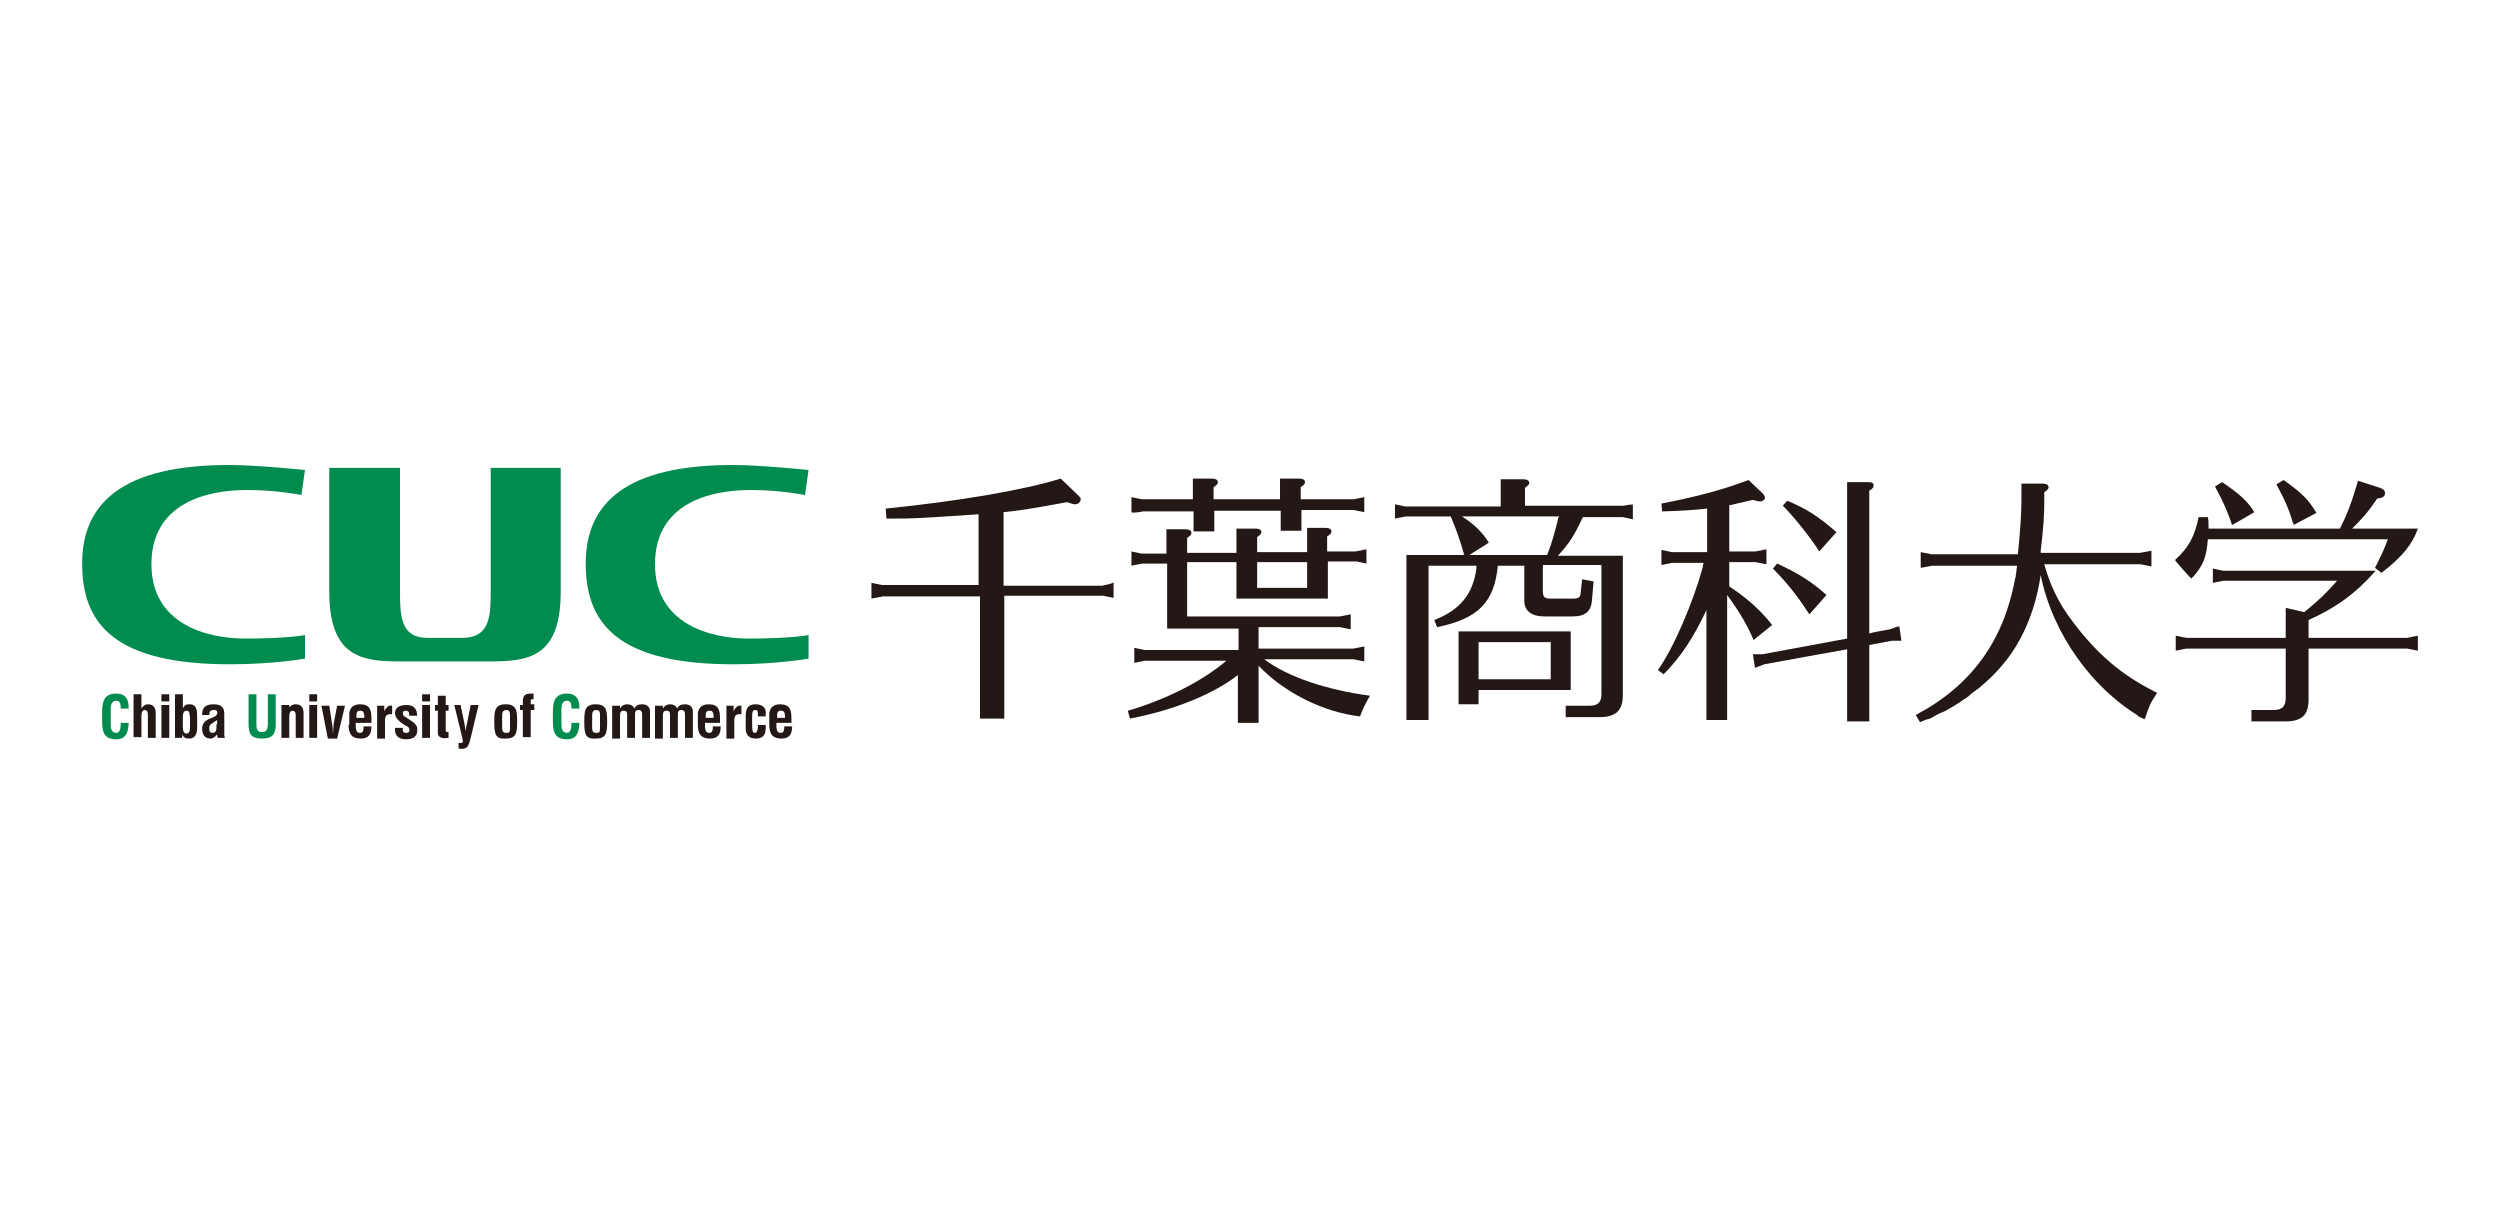 <?xml version="1.0" encoding="utf-8"?>
<!-- Generator: Adobe Illustrator 25.4.1, SVG Export Plug-In . SVG Version: 6.00 Build 0)  -->
<svg version="1.1" xmlns="http://www.w3.org/2000/svg" xmlns:xlink="http://www.w3.org/1999/xlink" x="0px" y="0px"
	 viewBox="0 0 350 170" style="enable-background:new 0 0 350 170;" xml:space="preserve">
<style type="text/css">
	.st0{fill:#231815;}
	.st1{fill:#008B4F;}
</style>
<g id="レイヤー_1">
</g>
<g id="メイリオカラー">
</g>
<g id="CUC_x26_欧文_xFF06_和文">
	<g>
		<g>
			<path class="st0" d="M154.3,82l-13.8,0l0-10.3c2.1-0.2,4-0.5,8.9-1.4c0.6,0.2,0.8,0.3,1.1,0.3c0.4,0,0.8-0.3,0.8-0.7
				c0-0.2-0.1-0.3-0.3-0.5c0,0-2.5-2.4-2.5-2.4c-5.1,1.6-14.5,3.2-24.5,4.2c0,0,0.1,1.4,0.1,1.4l1,0c2.8,0,2.8,0,11.9-0.6v0.6l0,9.3
				l-13.5,0c0,0-1.5-0.3-1.5-0.3l0,0l0,0v0.3l0,1.9c0,0,1.6-0.3,1.6-0.3c0,0,13.6,0,13.6,0l0,17.1l3.4,0l0-17.2l13.8,0
				c0,0,1.5,0.3,1.5,0.3l0,0l0,0v-0.3l0-1.9C155.9,81.7,154.3,82,154.3,82z M124.1,71.3C124.1,71.3,124.1,71.3,124.1,71.3
				L124.1,71.3C124.1,71.3,124.1,71.3,124.1,71.3z M136.5,72.1c0.2,0,0.4,0,0.6,0v0C136.9,72.1,136.7,72.1,136.5,72.1z M122,81.7
				C122,81.7,122,81.7,122,81.7L122,81.7C122,81.7,122,81.7,122,81.7z M122,83.6V84l0,0C122,84,122,83.8,122,83.6z M155.9,84
				C155.9,84,155.9,84,155.9,84L155.9,84C155.9,84,155.9,84,155.9,84z M155.9,82.1v-0.3c0,0,0,0,0,0S155.9,81.9,155.9,82.1z"/>
			<path class="st0" d="M177,92.3c0.2,0,12.5,0,12.5,0c0,0,1.5,0.3,1.5,0.3l0,0l0,0v-0.3l0-1.8c0,0-1.5,0.3-1.5,0.3l-13.3,0l0-3
				l11.4,0c0,0,1.5,0.3,1.5,0.3l0,0l0,0v-0.3l0-1.8c0,0-1.5,0.3-1.5,0.3l-21.4,0c0,0,0-7.6,0-7.6c0.1,0,6.9,0,6.9,0l0,5.1l12.8,0
				l0-5.2l4,0c0,0,1.4,0.3,1.4,0.3l0,0l0,0v-0.3l0-1.7c0,0-1.5,0.3-1.5,0.3h-4l0-2.1c0.5-0.3,0.6-0.5,0.6-0.7c0-0.3-0.3-0.5-0.8-0.5
				H183l0,3.4l-7,0l0-2.1c0.5-0.4,0.6-0.5,0.6-0.7c0-0.3-0.3-0.5-0.8-0.5h-2.7l0,3.4l-6.9,0l0-2.1c0.5-0.3,0.6-0.5,0.6-0.7
				c0-0.3-0.3-0.5-0.8-0.5h-2.7l0,3.4l-3.5,0c0,0-1.4-0.3-1.4-0.3l0,0l0,0v0.3l0,1.7c0,0,1.5-0.3,1.5-0.3l3.5,0l0,9.1l10,0l0,3
				l-13.1,0c0,0-1.5-0.3-1.5-0.3v0l0,0v0.3l0,1.8c0,0,1.5-0.3,1.5-0.3s11.3,0,11.4,0c-3.4,2.9-8.6,5.5-13.8,7c0,0,0,0,0,0
				c0,0.1,0.3,1.1,0.3,1.1c6.3-1.2,11.8-3.5,15.1-6.1c0,0.1,0,6.7,0,6.7l2.9,0c0,0,0-7.9,0-8c3.5,3.7,9,6.5,14.2,7.1
				c0.5-1.3,0.6-1.5,1.4-2.9l0,0l0,0C185.8,96.6,180.3,94.8,177,92.3z M183,82.3l-7,0c0,0,0-3.6,0-3.6c0.1,0,7,0,7,0L183,82.3z
				 M190.9,92.6C190.9,92.6,190.9,92.6,190.9,92.6L190.9,92.6C190.9,92.6,190.9,92.6,190.9,92.6z M191,90.9v-0.3c0,0,0,0,0,0
				S191,90.7,191,90.9z M189,88.1C189,88.1,189,88.1,189,88.1L189,88.1L189,88.1z M189.1,86.4V86c0,0,0,0,0,0S189.1,86.2,189.1,86.4
				z M191.3,78.9C191.3,78.9,191.3,78.9,191.3,78.9L191.3,78.9C191.3,78.9,191.3,78.9,191.3,78.9z M191.3,77.2v-0.3c0,0,0,0,0,0
				S191.3,77,191.3,77.2z M158.4,76.8C158.4,76.8,158.4,76.8,158.4,76.8L158.4,76.8C158.4,76.8,158.4,76.8,158.4,76.8z M158.4,78.5
				v0.3c0,0,0,0,0,0S158.4,78.7,158.4,78.5z M158.8,90.5C158.8,90.5,158.8,90.5,158.8,90.5L158.8,90.5
				C158.8,90.5,158.8,90.5,158.8,90.5z M158.7,92.2v0.3c0,0,0,0,0,0S158.7,92.4,158.7,92.2z"/>
			<path class="st0" d="M160,71.6l7.1,0l0,2.8l2.9,0l0-2.9l9.3,0l0,2.8l2.9,0l0-2.9l7.3,0c0,0,1.5,0.3,1.5,0.3v0l0,0v-0.3l0-1.8
				c0,0-1.5,0.3-1.5,0.3l-7.4,0l0-1.7c0.5-0.3,0.6-0.5,0.6-0.7c0-0.3-0.3-0.5-0.8-0.5h-2.7c0,0,0,2.9,0,2.9c-0.1,0-9.3,0-9.3,0
				l0-1.7c0.5-0.3,0.6-0.5,0.6-0.7c0-0.3-0.3-0.5-0.8-0.5h-2.7l0,2.9l-7.1,0c0,0-1.5-0.3-1.5-0.3v0l0,0v0.3l0,1.8
				C158.6,71.9,160,71.6,160,71.6z M191.1,71.8C191.1,71.8,191.1,71.8,191.1,71.8L191.1,71.8C191.1,71.8,191.1,71.8,191.1,71.8z
				 M191.1,70.1v-0.3c0,0,0,0,0,0S191.1,69.9,191.1,70.1z M158.6,69.8C158.6,69.8,158.6,69.8,158.6,69.8L158.6,69.8
				C158.6,69.8,158.6,69.8,158.6,69.8z M158.6,71.5v0.3c0,0,0,0,0,0S158.6,71.7,158.6,71.5z"/>
			<path class="st0" d="M227.3,70.8l-13.8,0l0-2.5c0.5-0.4,0.6-0.5,0.6-0.7c0-0.3-0.3-0.5-0.8-0.5h-3.2l0,3.8l-13.4,0
				c0,0-1.4-0.3-1.4-0.3l0,0l0,0v0.3l0,1.7c0,0,1.5-0.3,1.5-0.3l6.3,0c0.8,1.9,1.3,3.3,1.9,5.4h-1.6l-6.5,0l0,23.1l3.1,0l0-21.6
				l6.7,0c0,0.1,0,0.3,0,0.4c-0.5,3.6-2.3,5.8-5.9,7.2c0,0,0.4,1,0.4,1c5.8-1.2,8-3.5,8.5-8.6l3.7,0l0,4.9c0,1.4,1,2.2,2.8,2.2h3.9
				c1.9,0,2.7-0.7,2.8-2.5l0.2-2.4c0,0-1.6-0.3-1.6-0.3c0,0-0.2,1.8-0.2,1.8c0,0.7-0.3,0.9-1,0.9H217c-0.7,0-1-0.2-1-1
				c0,0,0-3.6,0-3.7c0.1,0,8.2,0,8.2,0l0,18.1c0,1.1-0.5,1.6-1.6,1.6h-3.4l0,1.6l4.7,0c2.3,0,3.3-0.9,3.3-3.1V77.8c0,0-9,0-9.1,0
				c1.5-1.6,2.3-2.8,3.5-5.4l5.6,0c0,0,1.4,0.3,1.4,0.3v0l0,0v-0.3l0-1.7C228.8,70.5,227.3,70.8,227.3,70.8z M218.1,72.8
				c-0.5,2-1,3.7-1.5,4.9c0,0-10.7,0-10.9,0c0.2-0.1,2.7-1.7,2.7-1.7c0,0,0,0,0,0l0,0c0,0,0,0,0-0.1c-0.9-1.4-1.9-2.4-3.7-3.6
				c0.2,0,13.4,0,13.6,0C218.1,72.5,218.1,72.7,218.1,72.8z M208.3,76C208.3,76,208.3,76,208.3,76L208.3,76
				C208.3,76,208.3,76,208.3,76z M218.2,72.3C218.2,72.3,218.2,72.3,218.2,72.3h-2.4H218.2z M195.4,70.6
				C195.4,70.6,195.4,70.6,195.4,70.6L195.4,70.6L195.4,70.6z M195.3,72.3v0.3c0,0,0,0,0,0S195.3,72.5,195.3,72.3z M204.9,77.3
				c0,0.1,0.1,0.3,0.1,0.4h0C204.9,77.6,204.9,77.5,204.9,77.3z M206.1,79.2h0.6c0,0,0,0,0,0L206.1,79.2z M221.4,81.2L221.4,81.2
				L221.4,81.2C221.4,81.2,221.4,81.2,221.4,81.2z M228.7,72.6C228.7,72.6,228.7,72.6,228.7,72.6L228.7,72.6
				C228.7,72.6,228.7,72.6,228.7,72.6z M228.8,70.9v-0.3c0,0,0,0,0,0S228.8,70.7,228.8,70.9z"/>
			<path class="st0" d="M219.9,88.4l-15.7,0h0v10.2l2.8,0l0-2l12.9,0L219.9,88.4z M217.1,89.9l0,5.2c0,0-10.1,0-10.1,0
				c0-0.1,0-5.2,0-5.2L217.1,89.9z"/>
			<path class="st0" d="M245.5,89.6l2.6-2.1c0,0,0,0,0,0l0,0c0,0,0,0,0,0c-1.7-2.2-3.6-3.8-6-5.4l0-3.4l3.7,0c0,0,1.5,0.3,1.5,0.3v0
				l0,0v-0.3l0-1.8c0,0-1.5,0.3-1.5,0.3l-3.7,0c0,0,0-6.5,0-6.5c0,0,0.2,0,0.2,0s3-0.7,3-0.7c0,0,0.1,0,0.1,0c0.5,0.1,0.8,0.2,1,0.2
				c0.4,0,0.7-0.3,0.7-0.5c0-0.2-0.2-0.5-0.3-0.6c0,0-2-1.9-2-1.9c-3.5,1.3-6.6,2.2-12.2,3.3c0,0,0.1,1.1,0.1,1.1
				c3-0.1,4.5-0.2,6.3-0.4v0.7l0,5.4l-4.9,0c0,0-1.5-0.3-1.5-0.3v0l0,0v0.3l0,1.8c0,0,1.5-0.3,1.5-0.3c0,0,4.3,0,4.4,0
				c-0.1,0.3-0.1,0.6-0.2,0.9c-1.2,4.4-4,11.1-6.2,14.1c0,0,0.8,0.6,0.8,0.6c2.3-2.3,4.2-5.1,6-9c0,0.2,0,15.4,0,15.4l2.9,0
				c0,0,0-17.3,0-17.5C243.7,85.9,244.7,87.7,245.5,89.6L245.5,89.6z M247.2,79C247.2,79,247.2,79,247.2,79L247.2,79
				C247.2,79,247.2,79,247.2,79z M247.2,77.3v-0.3c0,0,0,0,0,0S247.2,77.1,247.2,77.3z M239,71.1c0.1,0,0.1,0,0.2,0v0
				C239.1,71.1,239.1,71.1,239,71.1z M232.8,76.9C232.8,76.9,232.8,76.9,232.8,76.9L232.8,76.9C232.8,76.9,232.8,76.9,232.8,76.9z
				 M232.8,78.6v0.3l0,0C232.8,78.9,232.8,78.8,232.8,78.6z M238,78.7h0.7c0,0,0,0,0,0L238,78.7z"/>
			<path class="st0" d="M264.6,88.1c0,0-2.9,0.5-2.9,0.6v-3l0-17c0.5-0.3,0.6-0.5,0.6-0.7c0-0.4-0.2-0.5-0.8-0.5h-2.9h0v21.9
				c0,0-11.9,2.2-11.9,2.2c0,0-1.3,0-1.3,0c0,0,0.3,1.9,0.3,1.9c0,0,1.3-0.5,1.3-0.5c0,0,11.5-2.1,11.6-2.1v1.5l0,8.6l3.1,0
				c0,0,0-10.7,0-10.7c0,0,3.2-0.6,3.2-0.6l1.3,0c0,0-0.3-2-0.3-2C265.9,87.6,264.6,88.1,264.6,88.1z M265.9,87.7L265.9,87.7
				C265.9,87.7,265.9,87.7,265.9,87.7C265.9,87.7,265.9,87.7,265.9,87.7C265.9,87.7,265.9,87.7,265.9,87.7z M261.7,88.7L261.7,88.7
				L261.7,88.7C261.7,88.7,261.7,88.7,261.7,88.7z M245.5,91.4L245.5,91.4L245.5,91.4C245.5,91.4,245.5,91.4,245.5,91.4z
				 M245.8,93.3L245.8,93.3C245.8,93.3,245.8,93.3,245.8,93.3C245.8,93.3,245.8,93.3,245.8,93.3C245.8,93.3,245.8,93.3,245.8,93.3z
				 M258.6,90.7L258.6,90.7L258.6,90.7C258.6,90.7,258.6,90.7,258.6,90.7z M266,89.5h0.2c0,0,0,0,0,0L266,89.5z"/>
			<path class="st0" d="M254.7,77.2L254.7,77.2l2.4-2.7c0,0,0,0,0,0l0,0c0,0,0,0,0,0c-2.4-2.1-4.2-3.3-6.9-4.4l0,0l0,0l-0.6,0.7
				C251.2,72.4,253.5,75.3,254.7,77.2z"/>
			<path class="st0" d="M253.3,86C253.3,86,253.3,85.9,253.3,86C253.3,85.9,253.3,85.9,253.3,86L253.3,86c0.4-0.4,2.4-2.7,2.4-2.7
				c-2.2-2-4.1-3.1-6.9-4.4l0,0l0,0l-0.6,0.7C250,81.4,251.5,83.2,253.3,86z M253.3,85.9c-0.1-0.2-0.3-0.4-0.4-0.6
				C253,85.5,253.2,85.7,253.3,85.9C253.3,85.9,253.3,85.9,253.3,85.9z"/>
			<path class="st0" d="M302,97C302,97,302,97,302,97c-0.1-0.1-0.3-0.1-0.4-0.2c-4.7-2.4-8-5.2-11.6-10c-1.8-2.4-3-4.9-3.8-7.8
				c0.1,0,13.5,0,13.5,0c0,0,1.5,0.3,1.5,0.3v0l0,0v-0.3l0-1.9c0,0-1.6,0.3-1.6,0.3l-13.9,0c0-0.1,0-0.2,0-0.3
				c0.4-3.4,0.5-5,0.5-7.1v-1.1c0.5-0.3,0.6-0.5,0.6-0.7c0-0.3-0.3-0.5-0.8-0.5H283l0,2.5c0,1.6-0.2,4.6-0.5,7.4l-12.1,0
				c0,0-1.5-0.3-1.5-0.3l0,0l0,0v0.3l0,1.9c0,0,1.6-0.3,1.6-0.3l11.9,0c-0.1,0.5-0.1,0.9-0.2,1.4c0,0.1,0,0.3-0.1,0.4
				c0,0,0,0.1,0,0.1c-1.6,8.6-6.1,14.9-13.9,19c0,0,0.6,1,0.6,1c0.2-0.1,0.3-0.1,0.5-0.2c0.2-0.1,0.4-0.2,0.6-0.2
				c0.4-0.1,0.7-0.3,1-0.5c0.2-0.1,0.4-0.2,0.6-0.3c0.2-0.1,0.5-0.2,0.7-0.3c0.3-0.1,0.5-0.3,0.7-0.4c0.2-0.1,0.4-0.2,0.7-0.4
				c0.3-0.2,0.5-0.3,0.8-0.5c0.1-0.1,0.3-0.2,0.4-0.3c0.3-0.2,0.7-0.4,1-0.7c0.1-0.1,0.1-0.1,0.2-0.2c0.4-0.3,0.7-0.5,1.1-0.8
				c0,0,0.1-0.1,0.1-0.1c2.3-1.9,4.2-4.1,5.6-6.7c1.4-2.6,2.4-5.6,2.9-9c1.6,8.1,7.2,16.1,14.5,20.2c0,0,0,0,0,0c0,0,0,0,0,0
				c0,0,0-0.1,0.1-0.1C300.9,98.8,301,98.5,302,97C302,97,302,97,302,97z M301.2,79.2C301.2,79.2,301.2,79.2,301.2,79.2L301.2,79.2
				C301.2,79.2,301.2,79.2,301.2,79.2z M301.3,77.3V77l0,0C301.3,77,301.3,77.1,301.3,77.3z M287.1,77.2h-1.3c0,0,0,0,0,0
				L287.1,77.2z M268.8,76.9C268.8,76.9,268.8,76.9,268.8,76.9L268.8,76.9C268.8,76.9,268.8,76.9,268.8,76.9z M268.8,78.8v0.4
				c0,0,0,0,0,0S268.8,79,268.8,78.8z M281,78.9h1.3c0,0,0,0,0,0L281,78.9z M268.3,99.7c-0.1,0-0.1,0.1-0.2,0.1l0,0
				C268.2,99.8,268.2,99.7,268.3,99.7z M300,100.6c-0.3-0.2-0.6-0.4-0.9-0.6C299.3,100.3,299.6,100.4,300,100.6
				C300,100.6,300,100.6,300,100.6z M302,97C302,97,302,97,302,97c0,0.1-0.1,0.1-0.1,0.2C301.9,97.1,301.9,97,302,97z"/>
			<path class="st0" d="M337,89.3l-13.8,0l0-2.5c3.8-1.7,6.6-3.7,9.4-6.9l0,0h-21.4l-1.4-0.3v0l0,0v0.3l0,1.7c0,0,1.5-0.3,1.5-0.3
				s15.8,0,15.9,0c-1.6,1.8-2.3,2.5-4.6,4.4c0,0-2.6-0.6-2.6-0.6l0,0v4.2l-13.9,0c0,0-1.5-0.3-1.5-0.3l0,0l0,0v0.3l0,1.8
				c0,0,1.5-0.3,1.5-0.3l13.9,0l0,6.9c0,1.2-0.5,1.7-1.7,1.7h-3.1l0,1.6l4.7,0c2.4,0,3.3-0.9,3.3-3.1v-7.1l13.8,0
				c0,0,1.5,0.3,1.5,0.3v0l0,0v-0.3l0-1.8C338.4,89,337,89.3,337,89.3z M309.8,79.6C309.8,79.6,309.8,79.6,309.8,79.6L309.8,79.6
				C309.8,79.6,309.8,79.6,309.8,79.6z M309.8,81.3v0.3c0,0,0,0,0,0S309.8,81.5,309.8,81.3z M304.6,89.1
				C304.6,89.1,304.6,89.1,304.6,89.1L304.6,89.1C304.6,89.1,304.6,89.1,304.6,89.1z M304.6,90.8v0.3c0,0,0,0,0,0
				S304.6,91,304.6,90.8z M338.4,91.1C338.4,91.1,338.4,91.1,338.4,91.1L338.4,91.1C338.4,91.1,338.4,91.1,338.4,91.1z M338.5,89.4
				v-0.3c0,0,0,0,0,0S338.5,89.2,338.5,89.4z"/>
			<path class="st0" d="M306.8,81L306.8,81c0.1-0.1,0.1-0.2,0.2-0.2c1.5-1.7,1.9-2.8,2.1-5.3c0,0,25.1,0,25.2,0
				c-0.5,1.4-0.9,2.2-1.8,4c0,0,0.9,0.7,0.9,0.7c2.9-2.2,4.4-4.1,5.1-6.2l0,0c0,0-9.1,0-9.2,0c1.2-1.2,2.1-2.1,3.5-4.2
				c0.7-0.1,1.1-0.2,1.1-0.8c0-0.3-0.2-0.5-0.7-0.7l-3.1-1c0,0,0,0,0,0h0c0,0,0,0.1,0,0.1c-0.9,3.1-1.6,4.8-2.5,6.6
				c0,0-18.4,0-18.4,0c0-0.8,0-1.1-0.1-1.6l-1.3,0c-0.5,2.6-1.4,4.3-3.3,6C304.5,78.5,306.8,81.1,306.8,81
				C306.8,81,306.8,81,306.8,81z M306.8,81C306.8,81,306.8,81,306.8,81L306.8,81C306.8,81,306.8,81,306.8,81z M330.1,67.3
				C330.1,67.3,330.1,67.3,330.1,67.3L330.1,67.3C330.1,67.3,330.1,67.3,330.1,67.3z"/>
			<path class="st0" d="M312.5,73.5C312.5,73.5,312.5,73.5,312.5,73.5L312.5,73.5c0.4-0.2,3.1-1.8,3.1-1.8c0,0,0,0,0,0v0
				c0,0,0,0,0,0c-0.9-1.5-2-2.5-4.5-4.2l0,0l0,0l-1,0.6C311.4,70.5,311.9,71.8,312.5,73.5C312.4,73.5,312.5,73.5,312.5,73.5z
				 M312.5,73.5c0-0.1-0.1-0.2-0.1-0.3C312.4,73.3,312.4,73.4,312.5,73.5C312.5,73.5,312.5,73.5,312.5,73.5z M315.6,71.7L315.6,71.7
				L315.6,71.7C315.6,71.7,315.6,71.7,315.6,71.7z"/>
			<path class="st0" d="M321.1,73.5C321.1,73.5,321.1,73.5,321.1,73.5L321.1,73.5c0.4-0.2,3.2-1.7,3.2-1.7c0,0,0,0,0,0v0
				c0,0,0,0,0,0c-1.1-1.8-1.8-2.6-4.6-4.6l0,0l0,0l-1,0.6C320,70.2,320.6,71.7,321.1,73.5C321.1,73.5,321.1,73.5,321.1,73.5z
				 M321.1,73.5c0-0.1-0.1-0.2-0.1-0.3C321.1,73.2,321.1,73.3,321.1,73.5C321.1,73.5,321.1,73.5,321.1,73.5z M324.3,71.7
				C324.3,71.7,324.3,71.7,324.3,71.7L324.3,71.7L324.3,71.7z"/>
		</g>
		<g>
			<g>
				<path class="st1" d="M68.7,65.5v4.4v7.4v3.3v2.2c0,3.4-0.1,6.4-3.8,6.5c-0.2,0-5,0-5.1,0c-3.7,0-3.8-3.1-3.8-6.5v-2.2v-3.3v-7.4
					v-4.4h-9.9v17.3c0,9.1,4.4,9.8,9.9,9.8h12.6c5.6,0,9.9-0.7,9.9-9.8V65.5H68.7z"/>
				<path class="st1" d="M113.2,65.8c0,0-6.7-0.7-10.6-0.7c-14.9,0-20.6,5.3-20.6,13.8c0,8.5,4.6,14.1,20.7,14.1
					c6.2,0,10.5-0.8,10.5-0.8v-3.3c0,0-2.2,0.5-8.4,0.5c-5.3,0-13.1-2-13.1-10.4c0-8.5,7.6-10.4,13.4-10.4c4.2,0,7.6,0.7,7.6,0.7
					L113.2,65.8z"/>
				<path class="st1" d="M42.7,65.8c0,0-6.7-0.7-10.6-0.7c-14.9,0-20.6,5.3-20.6,13.8c0,8.5,4.6,14.1,20.7,14.1
					c6.2,0,10.5-0.8,10.5-0.8v-3.3c0,0-2.2,0.5-8.4,0.5c-5.3,0-13.1-2-13.1-10.4c0-8.5,7.6-10.4,13.4-10.4c4.2,0,7.6,0.7,7.6,0.7
					L42.7,65.8z"/>
			</g>
			<g>
				<g>
					<path class="st1" d="M18,101.2c0,0.1,0,0.2,0,0.3c-0.1,1.1-0.4,2-1.7,2c-1.9,0-2-1.2-2-2.8v-0.9c0-1.5,0.2-2.7,2-2.7
						c1,0,1.6,0.5,1.7,1.6c0,0.2,0,0.3,0,0.5h-1.1c0-0.4,0-1.1-0.6-1.1c-0.9,0-0.8,1.1-0.8,1.5v1.7c0,0.5,0,1.3,0.8,1.3
						c0.6,0,0.6-1,0.6-1.4H18z"/>
					<path class="st1" d="M37.5,97.2h1.1v4.2c0,1.3-0.4,2-1.9,2c-1.5,0-1.9-0.6-1.9-2v-4.2h1.1v4.1c0,0.6,0,1.2,0.8,1.2
						c0.7,0,0.8-0.6,0.8-1.2V97.2z"/>
					<path class="st1" d="M81.1,101.2c0,0.1,0,0.2,0,0.3c-0.1,1.1-0.4,2-1.7,2c-1.9,0-2-1.2-2-2.8v-0.9c0-1.5,0.2-2.7,2-2.7
						c1,0,1.6,0.5,1.7,1.6c0,0.2,0,0.3,0,0.5h-1.1c0-0.4,0-1.1-0.6-1.1c-0.9,0-0.8,1.1-0.8,1.5v1.7c0,0.5,0,1.3,0.8,1.3
						c0.6,0,0.6-1,0.6-1.4H81.1z"/>
				</g>
				<g>
					<path class="st0" d="M18.7,103.3v-6.1h1.1v2h0c0.3-0.5,0.7-0.6,0.9-0.6c0.6,0,1.1,0.3,1.1,1.2v3.5h-1.1v-3.1
						c0-0.4,0-0.7-0.4-0.8c-0.4,0-0.5,0.4-0.5,0.8v3H18.7z"/>
					<path class="st0" d="M22.6,103.3v-4.6h1.1v4.6H22.6z M22.6,98.2v-1h1.1v1H22.6z"/>
					<path class="st0" d="M25.6,100.5c0-0.4,0-1,0.5-1c0.5,0,0.4,0.4,0.5,0.9v1.5c0,0.4-0.1,0.8-0.5,0.8c-0.3,0-0.5-0.3-0.5-0.8
						V100.5z M24.5,103.3h1v-0.5h0c0.2,0.5,0.5,0.6,1,0.6c0.9,0,1.1-0.8,1.1-1.5v-1.7c0-1.3-0.4-1.6-1.1-1.6c-0.4,0-0.7,0.1-0.9,0.6
						h0c0-0.2,0-0.4,0-0.5v-1.5h-1.1V103.3z"/>
					<path class="st0" d="M30.3,101.4c0,0.4,0.1,1.2-0.5,1.2c-0.4,0-0.5-0.2-0.5-0.6c0-0.2,0-0.4,0.2-0.6c0.3-0.2,0.6-0.4,0.9-0.6
						V101.4z M31.5,103.3c-0.1-0.2-0.1-0.4-0.1-0.6V100c0-0.6-0.1-1.4-1.5-1.4c-1.3,0-1.6,0.6-1.6,1.5h1c0-0.4,0.1-0.7,0.6-0.7
						c0.3,0,0.4,0,0.5,0.2c0.1,0.4-0.1,0.6-0.5,0.8c-0.8,0.3-1.6,0.6-1.6,1.6c0,0.9,0.4,1.4,1.2,1.4c0.2,0,0.3-0.1,0.5-0.2
						c0.2-0.1,0.3-0.3,0.4-0.4h0c0,0.2,0,0.3,0.1,0.5H31.5z"/>
					<path class="st0" d="M40.4,99.2L40.4,99.2c0.3-0.5,0.7-0.6,1-0.6c0.6,0,1.1,0.3,1.1,1.2v3.5h-1.1v-3c0-0.4,0-0.7-0.4-0.8
						c-0.4,0-0.5,0.4-0.5,0.8v3h-1.1v-4.6h1.1V99.2z"/>
					<path class="st0" d="M43.3,103.3v-4.6h1.1v4.6H43.3z M43.3,98.2v-1h1.1v1H43.3z"/>
					<path class="st0" d="M45,98.8h1.1l0.4,2.6c0.1,0.4,0.1,1.1,0.1,1.4h0c0-0.2,0.1-0.9,0.1-1.4l0.5-2.6h1.1l-1.1,4.6h-1.3L45,98.8
						z"/>
					<path class="st0" d="M49.9,100.5v-0.2c0-0.4,0-0.8,0.5-0.8c0.4,0,0.5,0.1,0.6,0.6v0.4H49.9z M48.8,101.5c0,1.3,0.5,1.9,1.7,1.9
						c1.1,0,1.5-0.6,1.5-1.7h-1.1c0,0.6-0.1,0.9-0.5,0.9c-0.3,0-0.5-0.1-0.6-0.7v-0.7H52v-0.6c0-1.2-0.2-2-1.6-2
						c-1,0-1.6,0.6-1.5,1.7V101.5z"/>
					<path class="st0" d="M53.8,99.6L53.8,99.6c0.1-0.3,0.3-0.5,0.4-0.6c0.3-0.3,0.5-0.2,0.7-0.2v1.2c-0.6-0.1-1,0.1-1,0.8v2.6h-1.1
						v-4.6h1V99.6z"/>
					<path class="st0" d="M56.4,101.8c-0.1,0.8,0.2,0.8,0.5,0.8c0.3,0,0.5-0.2,0.4-0.5c0-0.3-0.3-0.4-0.5-0.5l-0.6-0.4
						c-0.5-0.4-0.9-0.8-0.9-1.4c0-0.7,0.6-1.1,1.6-1.1c1,0,1.5,0.5,1.5,1.5h-1.1c0-0.5-0.1-0.7-0.5-0.7c-0.3,0-0.4,0.1-0.4,0.4
						c0,0.3,0.2,0.4,0.4,0.5l0.9,0.6c0.3,0.2,0.7,0.6,0.7,0.9c0.1,0.8-0.1,1.6-1.6,1.6c-0.6,0-1.6-0.2-1.5-1.6H56.4z"/>
					<path class="st0" d="M59.1,103.3v-4.6h1.1v4.6H59.1z M59.1,98.2v-1h1.1v1H59.1z"/>
					<path class="st0" d="M62.8,103.3c-0.6,0.1-1.5,0.1-1.5-0.7v-3.1h-0.4v-0.8h0.4v-1.3h1.1v1.3h0.4v0.8h-0.4v2.8
						c0,0.2,0.3,0.2,0.4,0.2V103.3z"/>
					<path class="st0" d="M64.5,98.8l0.5,2.4c0.1,0.4,0.1,0.8,0.2,1.2h0c0-0.4,0.1-0.8,0.2-1.2l0.5-2.5h1.1l-1.1,4.6
						c-0.3,1-0.3,1.7-1.7,1.5V104c0.2,0,0.6,0.1,0.6-0.2c0-0.2-0.1-0.4-0.1-0.6l-1.1-4.5H64.5z"/>
					<path class="st0" d="M70.3,100.3c0-0.4,0-0.9,0.6-0.9c0.5,0,0.5,0.4,0.5,0.9v1.5c0,0.6,0,0.8-0.5,0.8c-0.5,0-0.6-0.2-0.6-0.8
						V100.3z M70.8,103.4c1.4,0,1.6-0.7,1.6-2.2c0-1.6,0-2.6-1.6-2.6c-1.6,0-1.6,1-1.6,2.6C69.2,102.8,69.4,103.5,70.8,103.4z"/>
					<path class="st0" d="M72.8,99.5v-0.8h0.4v-0.5c0-0.8,0.3-1.1,1.1-1.1h0.4v0.8c-0.1,0-0.2,0-0.2,0c-0.2,0-0.2,0.1-0.2,0.2v0.5
						h0.5v0.8h-0.5v3.8h-1.1v-3.8H72.8z"/>
					<path class="st0" d="M82.9,100.3c0-0.4,0-0.9,0.6-0.9c0.5,0,0.5,0.4,0.5,0.9v1.5c0,0.6,0,0.8-0.5,0.8c-0.5,0-0.6-0.2-0.6-0.8
						V100.3z M83.4,103.4c1.4,0,1.6-0.7,1.6-2.2c0-1.6,0-2.6-1.6-2.6c-1.6,0-1.6,1-1.6,2.6C81.8,102.8,82,103.5,83.4,103.4z"/>
					<path class="st0" d="M86.8,99.2L86.8,99.2c0.3-0.5,0.7-0.6,1-0.6c0.4,0,0.9,0.2,1,0.6h0c0.2-0.4,0.5-0.6,1.1-0.6
						c0.8,0,1.1,0.5,1.1,1v3.7h-1.1v-3.1c0-0.4,0-0.8-0.5-0.8c-0.5,0-0.5,0.3-0.5,0.9v3h-1.1v-3.1c0-0.4,0-0.7-0.5-0.7
						c-0.5,0-0.5,0.4-0.5,0.9v3h-1.1v-4.6h1.1V99.2z"/>
					<path class="st0" d="M92.8,99.2L92.8,99.2c0.3-0.5,0.7-0.6,1-0.6c0.4,0,0.9,0.2,1,0.6h0c0.2-0.4,0.5-0.6,1.1-0.6
						c0.8,0,1.1,0.5,1.1,1v3.7h-1.1v-3.1c0-0.4,0-0.8-0.5-0.8c-0.5,0-0.5,0.3-0.5,0.9v3h-1.1v-3.1c0-0.4,0-0.7-0.5-0.7
						c-0.5,0-0.5,0.4-0.5,0.9v3h-1.1v-4.6h1.1V99.2z"/>
					<path class="st0" d="M98.8,100.5v-0.2c0-0.4,0-0.8,0.5-0.8c0.4,0,0.5,0.1,0.6,0.6v0.4H98.8z M97.7,101.5c0,1.3,0.5,1.9,1.7,1.9
						c1.1,0,1.5-0.6,1.5-1.7h-1.1c0,0.6-0.1,0.9-0.5,0.9c-0.3,0-0.5-0.1-0.6-0.7v-0.7h2.1v-0.6c0-1.2-0.2-2-1.6-2
						c-1,0-1.6,0.6-1.5,1.7V101.5z"/>
					<path class="st0" d="M102.7,99.6L102.7,99.6c0.1-0.3,0.3-0.5,0.4-0.6c0.3-0.3,0.5-0.2,0.7-0.2v1.2c-0.6-0.1-1,0.1-1,0.8v2.6
						h-1.1v-4.6h1V99.6z"/>
					<path class="st0" d="M106.1,100.3v-0.5c0-0.3-0.1-0.4-0.4-0.4c-0.4,0-0.4,0.5-0.4,1v1.1c0,0.9,0.1,1.1,0.4,1.1
						c0.3,0,0.3-0.3,0.4-0.7v-0.4h1.1v0.4c0,1-0.4,1.5-1.4,1.5c-0.9,0-1.5-0.5-1.4-1.7v-1.5c0-1.3,0.6-1.6,1.4-1.6
						c1.1,0,1.5,0.7,1.4,1.3v0.4H106.1z"/>
					<path class="st0" d="M108.8,100.5v-0.2c0-0.4,0-0.8,0.5-0.8c0.4,0,0.5,0.1,0.6,0.6v0.4H108.8z M107.7,101.5
						c0,1.3,0.5,1.9,1.7,1.9c1.1,0,1.5-0.6,1.5-1.7h-1.1c0,0.6-0.1,0.9-0.5,0.9c-0.3,0-0.5-0.1-0.6-0.7v-0.7h2.1v-0.6
						c0-1.2-0.2-2-1.6-2c-1,0-1.6,0.6-1.5,1.7V101.5z"/>
				</g>
			</g>
		</g>
	</g>
</g>
</svg>
